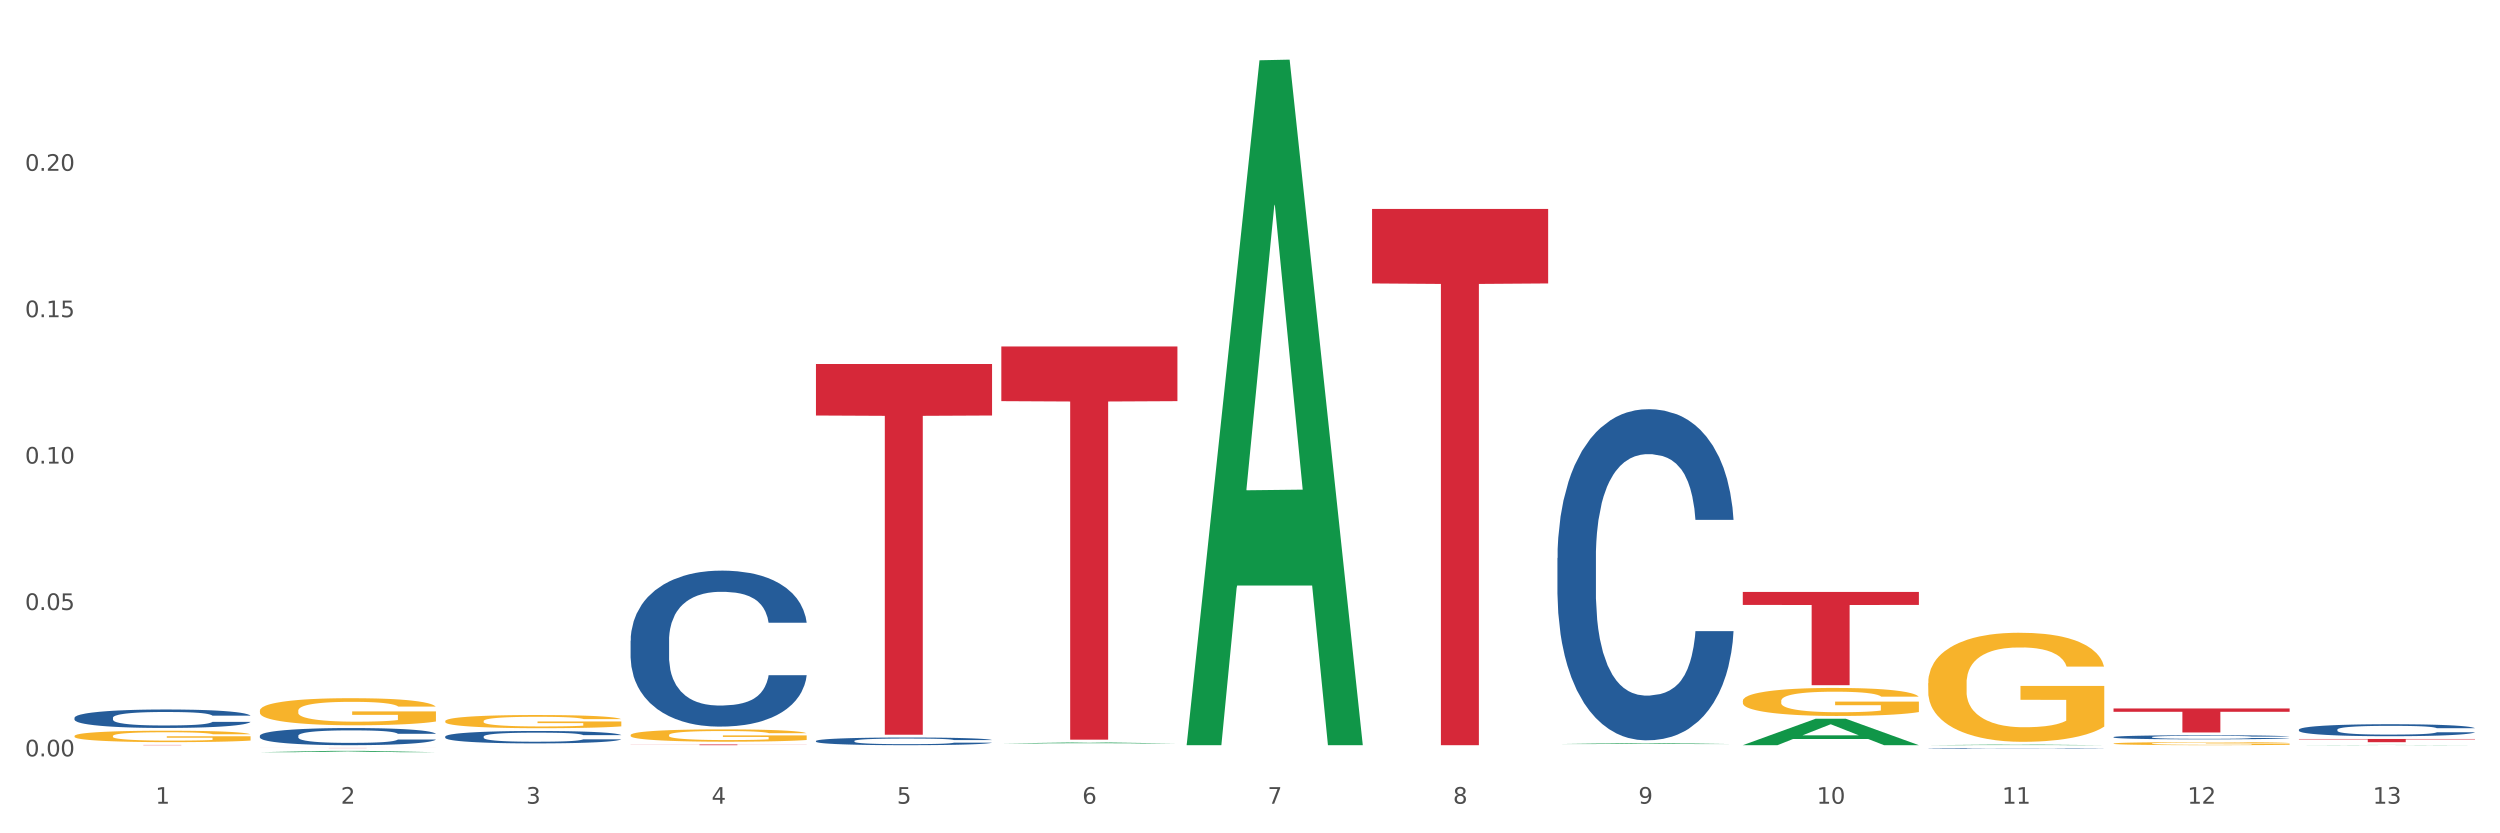 <?xml version="1.0" encoding="utf-8" standalone="no"?>
<!DOCTYPE svg PUBLIC "-//W3C//DTD SVG 1.1//EN"
  "http://www.w3.org/Graphics/SVG/1.1/DTD/svg11.dtd">
<svg xmlns:xlink="http://www.w3.org/1999/xlink" width="1080pt" height="360pt" viewBox="0 0 1080 360" xmlns="http://www.w3.org/2000/svg" version="1.1">
 <rect x="0" y="0" width="1080" height="360" fill="#333333" stroke="none"/>
 <defs>
  <style type="text/css">*{stroke-linejoin: round; stroke-linecap: butt}</style>
 </defs>
 <g id="figure_1">
  <g id="patch_1">
   <path d="M 0 360 
L 1080 360 
L 1080 0 
L 0 0 
z
" style="fill: #ffffff; stroke: #ffffff; stroke-linejoin: miter"/>
  </g>
  <g id="axes_1">
   <g id="matplotlib.axis_1">
    <g id="xtick_1">
     <g id="text_1">
      <!-- 1 -->
      <g style="fill: #4d4d4d" transform="translate(67.159 347.204) scale(0.096 -0.096)">
       <defs>
        <path id="DejaVuSans-31" d="M 794 531 
L 1825 531 
L 1825 4091 
L 703 3866 
L 703 4441 
L 1819 4666 
L 2450 4666 
L 2450 531 
L 3481 531 
L 3481 0 
L 794 0 
L 794 531 
z
" transform="scale(0.016)"/>
       </defs>
       <use xlink:href="#DejaVuSans-31"/>
      </g>
     </g>
    </g>
    <g id="xtick_2">
     <g id="text_2">
      <!-- 2 -->
      <g style="fill: #4d4d4d" transform="translate(147.238 347.204) scale(0.096 -0.096)">
       <defs>
        <path id="DejaVuSans-32" d="M 1228 531 
L 3431 531 
L 3431 0 
L 469 0 
L 469 531 
Q 828 903 1448 1529 
Q 2069 2156 2228 2338 
Q 2531 2678 2651 2914 
Q 2772 3150 2772 3378 
Q 2772 3750 2511 3984 
Q 2250 4219 1831 4219 
Q 1534 4219 1204 4116 
Q 875 4013 500 3803 
L 500 4441 
Q 881 4594 1212 4672 
Q 1544 4750 1819 4750 
Q 2544 4750 2975 4387 
Q 3406 4025 3406 3419 
Q 3406 3131 3298 2873 
Q 3191 2616 2906 2266 
Q 2828 2175 2409 1742 
Q 1991 1309 1228 531 
z
" transform="scale(0.016)"/>
       </defs>
       <use xlink:href="#DejaVuSans-32"/>
      </g>
     </g>
    </g>
    <g id="xtick_3">
     <g id="text_3">
      <!-- 3 -->
      <g style="fill: #4d4d4d" transform="translate(227.317 347.204) scale(0.096 -0.096)">
       <defs>
        <path id="DejaVuSans-33" d="M 2597 2516 
Q 3050 2419 3304 2112 
Q 3559 1806 3559 1356 
Q 3559 666 3084 287 
Q 2609 -91 1734 -91 
Q 1441 -91 1130 -33 
Q 819 25 488 141 
L 488 750 
Q 750 597 1062 519 
Q 1375 441 1716 441 
Q 2309 441 2620 675 
Q 2931 909 2931 1356 
Q 2931 1769 2642 2001 
Q 2353 2234 1838 2234 
L 1294 2234 
L 1294 2753 
L 1863 2753 
Q 2328 2753 2575 2939 
Q 2822 3125 2822 3475 
Q 2822 3834 2567 4026 
Q 2313 4219 1838 4219 
Q 1578 4219 1281 4162 
Q 984 4106 628 3988 
L 628 4550 
Q 988 4650 1302 4700 
Q 1616 4750 1894 4750 
Q 2613 4750 3031 4423 
Q 3450 4097 3450 3541 
Q 3450 3153 3228 2886 
Q 3006 2619 2597 2516 
z
" transform="scale(0.016)"/>
       </defs>
       <use xlink:href="#DejaVuSans-33"/>
      </g>
     </g>
    </g>
    <g id="xtick_4">
     <g id="text_4">
      <!-- 4 -->
      <g style="fill: #4d4d4d" transform="translate(307.396 347.204) scale(0.096 -0.096)">
       <defs>
        <path id="DejaVuSans-34" d="M 2419 4116 
L 825 1625 
L 2419 1625 
L 2419 4116 
z
M 2253 4666 
L 3047 4666 
L 3047 1625 
L 3713 1625 
L 3713 1100 
L 3047 1100 
L 3047 0 
L 2419 0 
L 2419 1100 
L 313 1100 
L 313 1709 
L 2253 4666 
z
" transform="scale(0.016)"/>
       </defs>
       <use xlink:href="#DejaVuSans-34"/>
      </g>
     </g>
    </g>
    <g id="xtick_5">
     <g id="text_5">
      <!-- 5 -->
      <g style="fill: #4d4d4d" transform="translate(387.475 347.204) scale(0.096 -0.096)">
       <defs>
        <path id="DejaVuSans-35" d="M 691 4666 
L 3169 4666 
L 3169 4134 
L 1269 4134 
L 1269 2991 
Q 1406 3038 1543 3061 
Q 1681 3084 1819 3084 
Q 2600 3084 3056 2656 
Q 3513 2228 3513 1497 
Q 3513 744 3044 326 
Q 2575 -91 1722 -91 
Q 1428 -91 1123 -41 
Q 819 9 494 109 
L 494 744 
Q 775 591 1075 516 
Q 1375 441 1709 441 
Q 2250 441 2565 725 
Q 2881 1009 2881 1497 
Q 2881 1984 2565 2268 
Q 2250 2553 1709 2553 
Q 1456 2553 1204 2497 
Q 953 2441 691 2322 
L 691 4666 
z
" transform="scale(0.016)"/>
       </defs>
       <use xlink:href="#DejaVuSans-35"/>
      </g>
     </g>
    </g>
    <g id="xtick_6">
     <g id="text_6">
      <!-- 6 -->
      <g style="fill: #4d4d4d" transform="translate(467.554 347.204) scale(0.096 -0.096)">
       <defs>
        <path id="DejaVuSans-36" d="M 2113 2584 
Q 1688 2584 1439 2293 
Q 1191 2003 1191 1497 
Q 1191 994 1439 701 
Q 1688 409 2113 409 
Q 2538 409 2786 701 
Q 3034 994 3034 1497 
Q 3034 2003 2786 2293 
Q 2538 2584 2113 2584 
z
M 3366 4563 
L 3366 3988 
Q 3128 4100 2886 4159 
Q 2644 4219 2406 4219 
Q 1781 4219 1451 3797 
Q 1122 3375 1075 2522 
Q 1259 2794 1537 2939 
Q 1816 3084 2150 3084 
Q 2853 3084 3261 2657 
Q 3669 2231 3669 1497 
Q 3669 778 3244 343 
Q 2819 -91 2113 -91 
Q 1303 -91 875 529 
Q 447 1150 447 2328 
Q 447 3434 972 4092 
Q 1497 4750 2381 4750 
Q 2619 4750 2861 4703 
Q 3103 4656 3366 4563 
z
" transform="scale(0.016)"/>
       </defs>
       <use xlink:href="#DejaVuSans-36"/>
      </g>
     </g>
    </g>
    <g id="xtick_7">
     <g id="text_7">
      <!-- 7 -->
      <g style="fill: #4d4d4d" transform="translate(547.634 347.204) scale(0.096 -0.096)">
       <defs>
        <path id="DejaVuSans-37" d="M 525 4666 
L 3525 4666 
L 3525 4397 
L 1831 0 
L 1172 0 
L 2766 4134 
L 525 4134 
L 525 4666 
z
" transform="scale(0.016)"/>
       </defs>
       <use xlink:href="#DejaVuSans-37"/>
      </g>
     </g>
    </g>
    <g id="xtick_8">
     <g id="text_8">
      <!-- 8 -->
      <g style="fill: #4d4d4d" transform="translate(627.713 347.204) scale(0.096 -0.096)">
       <defs>
        <path id="DejaVuSans-38" d="M 2034 2216 
Q 1584 2216 1326 1975 
Q 1069 1734 1069 1313 
Q 1069 891 1326 650 
Q 1584 409 2034 409 
Q 2484 409 2743 651 
Q 3003 894 3003 1313 
Q 3003 1734 2745 1975 
Q 2488 2216 2034 2216 
z
M 1403 2484 
Q 997 2584 770 2862 
Q 544 3141 544 3541 
Q 544 4100 942 4425 
Q 1341 4750 2034 4750 
Q 2731 4750 3128 4425 
Q 3525 4100 3525 3541 
Q 3525 3141 3298 2862 
Q 3072 2584 2669 2484 
Q 3125 2378 3379 2068 
Q 3634 1759 3634 1313 
Q 3634 634 3220 271 
Q 2806 -91 2034 -91 
Q 1263 -91 848 271 
Q 434 634 434 1313 
Q 434 1759 690 2068 
Q 947 2378 1403 2484 
z
M 1172 3481 
Q 1172 3119 1398 2916 
Q 1625 2713 2034 2713 
Q 2441 2713 2670 2916 
Q 2900 3119 2900 3481 
Q 2900 3844 2670 4047 
Q 2441 4250 2034 4250 
Q 1625 4250 1398 4047 
Q 1172 3844 1172 3481 
z
" transform="scale(0.016)"/>
       </defs>
       <use xlink:href="#DejaVuSans-38"/>
      </g>
     </g>
    </g>
    <g id="xtick_9">
     <g id="text_9">
      <!-- 9 -->
      <g style="fill: #4d4d4d" transform="translate(707.792 347.204) scale(0.096 -0.096)">
       <defs>
        <path id="DejaVuSans-39" d="M 703 97 
L 703 672 
Q 941 559 1184 500 
Q 1428 441 1663 441 
Q 2288 441 2617 861 
Q 2947 1281 2994 2138 
Q 2813 1869 2534 1725 
Q 2256 1581 1919 1581 
Q 1219 1581 811 2004 
Q 403 2428 403 3163 
Q 403 3881 828 4315 
Q 1253 4750 1959 4750 
Q 2769 4750 3195 4129 
Q 3622 3509 3622 2328 
Q 3622 1225 3098 567 
Q 2575 -91 1691 -91 
Q 1453 -91 1209 -44 
Q 966 3 703 97 
z
M 1959 2075 
Q 2384 2075 2632 2365 
Q 2881 2656 2881 3163 
Q 2881 3666 2632 3958 
Q 2384 4250 1959 4250 
Q 1534 4250 1286 3958 
Q 1038 3666 1038 3163 
Q 1038 2656 1286 2365 
Q 1534 2075 1959 2075 
z
" transform="scale(0.016)"/>
       </defs>
       <use xlink:href="#DejaVuSans-39"/>
      </g>
     </g>
    </g>
    <g id="xtick_10">
     <g id="text_10">
      <!-- 10 -->
      <g style="fill: #4d4d4d" transform="translate(784.817 347.204) scale(0.096 -0.096)">
       <defs>
        <path id="DejaVuSans-30" d="M 2034 4250 
Q 1547 4250 1301 3770 
Q 1056 3291 1056 2328 
Q 1056 1369 1301 889 
Q 1547 409 2034 409 
Q 2525 409 2770 889 
Q 3016 1369 3016 2328 
Q 3016 3291 2770 3770 
Q 2525 4250 2034 4250 
z
M 2034 4750 
Q 2819 4750 3233 4129 
Q 3647 3509 3647 2328 
Q 3647 1150 3233 529 
Q 2819 -91 2034 -91 
Q 1250 -91 836 529 
Q 422 1150 422 2328 
Q 422 3509 836 4129 
Q 1250 4750 2034 4750 
z
" transform="scale(0.016)"/>
       </defs>
       <use xlink:href="#DejaVuSans-31"/>
       <use xlink:href="#DejaVuSans-30" transform="translate(63.623 0)"/>
      </g>
     </g>
    </g>
    <g id="xtick_11">
     <g id="text_11">
      <!-- 11 -->
      <g style="fill: #4d4d4d" transform="translate(864.896 347.204) scale(0.096 -0.096)">
       <use xlink:href="#DejaVuSans-31"/>
       <use xlink:href="#DejaVuSans-31" transform="translate(63.623 0)"/>
      </g>
     </g>
    </g>
    <g id="xtick_12">
     <g id="text_12">
      <!-- 12 -->
      <g style="fill: #4d4d4d" transform="translate(944.975 347.204) scale(0.096 -0.096)">
       <use xlink:href="#DejaVuSans-31"/>
       <use xlink:href="#DejaVuSans-32" transform="translate(63.623 0)"/>
      </g>
     </g>
    </g>
    <g id="xtick_13">
     <g id="text_13">
      <!-- 13 -->
      <g style="fill: #4d4d4d" transform="translate(1025.054 347.204) scale(0.096 -0.096)">
       <use xlink:href="#DejaVuSans-31"/>
       <use xlink:href="#DejaVuSans-33" transform="translate(63.623 0)"/>
      </g>
     </g>
    </g>
    <g id="xtick_14"/>
    <g id="xtick_15"/>
    <g id="xtick_16"/>
    <g id="xtick_17"/>
    <g id="xtick_18"/>
    <g id="xtick_19"/>
    <g id="xtick_20"/>
    <g id="xtick_21"/>
    <g id="xtick_22"/>
    <g id="xtick_23"/>
    <g id="xtick_24"/>
    <g id="xtick_25"/>
   </g>
   <g id="matplotlib.axis_2">
    <g id="ytick_1">
     <g id="text_14">
      <!-- 0.00 -->
      <g style="fill: #4d4d4d" transform="translate(10.8 326.759) scale(0.096 -0.096)">
       <defs>
        <path id="DejaVuSans-2e" d="M 684 794 
L 1344 794 
L 1344 0 
L 684 0 
L 684 794 
z
" transform="scale(0.016)"/>
       </defs>
       <use xlink:href="#DejaVuSans-30"/>
       <use xlink:href="#DejaVuSans-2e" transform="translate(63.623 0)"/>
       <use xlink:href="#DejaVuSans-30" transform="translate(95.41 0)"/>
       <use xlink:href="#DejaVuSans-30" transform="translate(159.033 0)"/>
      </g>
     </g>
    </g>
    <g id="ytick_2">
     <g id="text_15">
      <!-- 0.05 -->
      <g style="fill: #4d4d4d" transform="translate(10.8 263.516) scale(0.096 -0.096)">
       <use xlink:href="#DejaVuSans-30"/>
       <use xlink:href="#DejaVuSans-2e" transform="translate(63.623 0)"/>
       <use xlink:href="#DejaVuSans-30" transform="translate(95.41 0)"/>
       <use xlink:href="#DejaVuSans-35" transform="translate(159.033 0)"/>
      </g>
     </g>
    </g>
    <g id="ytick_3">
     <g id="text_16">
      <!-- 0.10 -->
      <g style="fill: #4d4d4d" transform="translate(10.8 200.273) scale(0.096 -0.096)">
       <use xlink:href="#DejaVuSans-30"/>
       <use xlink:href="#DejaVuSans-2e" transform="translate(63.623 0)"/>
       <use xlink:href="#DejaVuSans-31" transform="translate(95.41 0)"/>
       <use xlink:href="#DejaVuSans-30" transform="translate(159.033 0)"/>
      </g>
     </g>
    </g>
    <g id="ytick_4">
     <g id="text_17">
      <!-- 0.15 -->
      <g style="fill: #4d4d4d" transform="translate(10.8 137.029) scale(0.096 -0.096)">
       <use xlink:href="#DejaVuSans-30"/>
       <use xlink:href="#DejaVuSans-2e" transform="translate(63.623 0)"/>
       <use xlink:href="#DejaVuSans-31" transform="translate(95.41 0)"/>
       <use xlink:href="#DejaVuSans-35" transform="translate(159.033 0)"/>
      </g>
     </g>
    </g>
    <g id="ytick_5">
     <g id="text_18">
      <!-- 0.20 -->
      <g style="fill: #4d4d4d" transform="translate(10.8 73.786) scale(0.096 -0.096)">
       <use xlink:href="#DejaVuSans-30"/>
       <use xlink:href="#DejaVuSans-2e" transform="translate(63.623 0)"/>
       <use xlink:href="#DejaVuSans-32" transform="translate(95.41 0)"/>
       <use xlink:href="#DejaVuSans-30" transform="translate(159.033 0)"/>
      </g>
     </g>
    </g>
    <g id="ytick_6"/>
    <g id="ytick_7"/>
    <g id="ytick_8"/>
    <g id="ytick_9"/>
    <g id="ytick_10"/>
   </g>
   <g id="PolyCollection_1">
    <path d="M 112.254 324.948 
L 112.333 324.948 
L 143.704 324.368 
L 156.723 324.368 
L 188.329 324.95 
L 173.271 324.95 
L 166.448 324.814 
L 134.057 324.814 
L 133.822 324.816 
L 127.234 324.95 
L 112.254 324.95 
L 112.254 324.948 
L 138.135 324.733 
L 162.37 324.733 
L 150.37 324.492 
L 150.213 324.491 
L 150.056 324.492 
L 138.057 324.733 
L 138.135 324.733 
L 112.254 324.948 
z
" clip-path="url(#pfae5a14fb4)" style="fill: #109648"/>
    <path d="M 432.571 321.179 
L 432.649 321.179 
L 464.02 320.74 
L 477.039 320.74 
L 508.646 321.18 
L 493.588 321.18 
L 486.765 321.078 
L 454.374 321.078 
L 454.138 321.079 
L 447.551 321.18 
L 432.571 321.18 
L 432.571 321.179 
L 458.452 321.016 
L 482.686 321.016 
L 470.687 320.833 
L 470.53 320.833 
L 470.373 320.834 
L 458.374 321.016 
L 458.452 321.016 
L 432.571 321.179 
z
" clip-path="url(#pfae5a14fb4)" style="fill: #109648"/>
    <path d="M 512.65 321.366 
L 512.728 321.088 
L 544.1 26.038 
L 557.119 25.759 
L 588.725 321.923 
L 573.667 321.923 
L 566.844 252.957 
L 534.453 252.957 
L 534.218 254.069 
L 527.63 321.923 
L 512.65 321.923 
L 512.65 321.366 
L 538.531 211.8 
L 562.765 211.522 
L 550.766 88.885 
L 550.609 88.329 
L 550.452 89.163 
L 538.453 211.522 
L 538.531 211.8 
L 512.65 321.366 
z
" clip-path="url(#pfae5a14fb4)" style="fill: #109648"/>
    <path d="M 32.175 317.951 
L 32.265 317.946 
L 32.265 317.784 
L 32.444 317.644 
L 33.343 317.305 
L 34.69 317.025 
L 35.678 316.876 
L 36.666 316.755 
L 37.833 316.633 
L 39.271 316.506 
L 41.875 316.321 
L 43.492 316.227 
L 45.468 316.127 
L 49.061 315.983 
L 51.665 315.902 
L 54.36 315.834 
L 58.761 315.753 
L 61.635 315.717 
L 64.689 315.689 
L 68.371 315.671 
L 71.156 315.667 
L 77.263 315.68 
L 82.473 315.721 
L 84.988 315.753 
L 88.221 315.807 
L 89.927 315.843 
L 92.712 315.915 
L 95.586 316.01 
L 97.562 316.091 
L 100.526 316.245 
L 102.771 316.398 
L 104.837 316.588 
L 105.915 316.718 
L 106.723 316.84 
L 107.442 316.98 
L 108.16 317.201 
L 91.993 317.201 
L 91.365 317.043 
L 90.377 316.894 
L 88.939 316.75 
L 87.682 316.66 
L 85.526 316.547 
L 83.55 316.475 
L 81.485 316.421 
L 78.97 316.375 
L 76.994 316.353 
L 74.209 316.335 
L 68.731 316.339 
L 65.048 316.375 
L 62.533 316.421 
L 60.917 316.461 
L 59.479 316.506 
L 57.863 316.57 
L 55.977 316.664 
L 54.629 316.75 
L 53.282 316.858 
L 52.204 316.967 
L 51.216 317.093 
L 50.408 317.228 
L 49.779 317.368 
L 49.24 317.54 
L 48.791 317.824 
L 48.791 318.443 
L 48.971 318.582 
L 49.42 318.767 
L 49.959 318.907 
L 50.857 319.074 
L 51.665 319.187 
L 53.192 319.35 
L 54.899 319.485 
L 56.246 319.571 
L 57.593 319.643 
L 59.929 319.742 
L 62.533 319.824 
L 64.779 319.873 
L 67.832 319.918 
L 69.898 319.936 
L 71.695 319.945 
L 76.096 319.945 
L 79.239 319.932 
L 82.742 319.9 
L 85.437 319.86 
L 87.682 319.81 
L 90.197 319.729 
L 91.814 319.652 
L 91.814 318.709 
L 72.054 318.704 
L 72.054 318.077 
L 108.25 318.077 
L 108.25 319.918 
L 106.723 320.013 
L 105.017 320.099 
L 103.22 320.176 
L 100.526 320.27 
L 97.292 320.361 
L 94.418 320.424 
L 91.365 320.478 
L 87.772 320.528 
L 83.101 320.573 
L 80.227 320.591 
L 76.635 320.604 
L 72.413 320.609 
L 68.731 320.6 
L 65.138 320.577 
L 61.366 320.537 
L 57.683 320.478 
L 54.899 320.419 
L 52.114 320.347 
L 49.15 320.252 
L 46.815 320.162 
L 45.019 320.081 
L 43.043 319.977 
L 40.887 319.842 
L 39.271 319.72 
L 37.833 319.593 
L 36.307 319.431 
L 35.229 319.291 
L 34.151 319.115 
L 33.522 318.984 
L 32.804 318.781 
L 32.265 318.497 
L 32.175 317.951 
z
" clip-path="url(#pfae5a14fb4)" style="fill: #f7b32b"/>
    <path d="M 752.887 302.785 
L 752.977 302.774 
L 752.977 302.376 
L 753.157 302.033 
L 754.055 301.203 
L 755.402 300.518 
L 756.39 300.153 
L 757.378 299.854 
L 758.546 299.555 
L 759.983 299.246 
L 762.588 298.792 
L 764.204 298.56 
L 766.18 298.316 
L 769.773 297.963 
L 772.378 297.763 
L 775.072 297.598 
L 779.473 297.398 
L 782.347 297.31 
L 785.401 297.244 
L 789.084 297.199 
L 791.868 297.188 
L 797.976 297.221 
L 803.185 297.321 
L 805.7 297.398 
L 808.933 297.531 
L 810.64 297.62 
L 813.424 297.797 
L 816.298 298.029 
L 818.274 298.228 
L 821.238 298.604 
L 823.484 298.98 
L 825.549 299.445 
L 826.627 299.765 
L 827.436 300.064 
L 828.154 300.407 
L 828.873 300.949 
L 812.706 300.949 
L 812.077 300.562 
L 811.089 300.197 
L 809.652 299.843 
L 808.394 299.622 
L 806.239 299.345 
L 804.263 299.168 
L 802.197 299.035 
L 799.682 298.925 
L 797.706 298.87 
L 794.922 298.825 
L 789.443 298.836 
L 785.76 298.925 
L 783.246 299.035 
L 781.629 299.135 
L 780.192 299.246 
L 778.575 299.4 
L 776.689 299.633 
L 775.342 299.843 
L 773.994 300.108 
L 772.917 300.374 
L 771.929 300.684 
L 771.12 301.015 
L 770.492 301.358 
L 769.953 301.779 
L 769.504 302.475 
L 769.504 303.991 
L 769.683 304.334 
L 770.132 304.787 
L 770.671 305.13 
L 771.569 305.539 
L 772.378 305.816 
L 773.905 306.214 
L 775.611 306.546 
L 776.958 306.756 
L 778.306 306.933 
L 780.641 307.176 
L 783.246 307.375 
L 785.491 307.497 
L 788.545 307.608 
L 790.611 307.652 
L 792.407 307.674 
L 796.808 307.674 
L 799.952 307.641 
L 803.454 307.563 
L 806.149 307.464 
L 808.394 307.342 
L 810.909 307.143 
L 812.526 306.955 
L 812.526 304.643 
L 792.766 304.632 
L 792.766 303.095 
L 828.963 303.095 
L 828.963 307.608 
L 827.436 307.84 
L 825.729 308.05 
L 823.933 308.238 
L 821.238 308.47 
L 818.005 308.692 
L 815.131 308.846 
L 812.077 308.979 
L 808.484 309.101 
L 803.814 309.211 
L 800.94 309.256 
L 797.347 309.289 
L 793.125 309.3 
L 789.443 309.278 
L 785.85 309.222 
L 782.078 309.123 
L 778.395 308.979 
L 775.611 308.835 
L 772.827 308.658 
L 769.863 308.426 
L 767.528 308.205 
L 765.731 308.006 
L 763.755 307.751 
L 761.6 307.42 
L 759.983 307.121 
L 758.546 306.811 
L 757.019 306.413 
L 755.941 306.07 
L 754.863 305.639 
L 754.235 305.318 
L 753.516 304.82 
L 752.977 304.123 
L 752.887 302.785 
z
" clip-path="url(#pfae5a14fb4)" style="fill: #f7b32b"/>
    <path d="M 272.412 317.553 
L 272.502 317.548 
L 272.502 317.373 
L 272.682 317.222 
L 273.58 316.857 
L 274.927 316.555 
L 275.915 316.395 
L 276.903 316.263 
L 278.071 316.132 
L 279.508 315.995 
L 282.113 315.796 
L 283.729 315.693 
L 285.705 315.586 
L 289.298 315.431 
L 291.903 315.343 
L 294.597 315.27 
L 298.998 315.182 
L 301.873 315.143 
L 304.926 315.114 
L 308.609 315.095 
L 311.393 315.09 
L 317.501 315.104 
L 322.71 315.148 
L 325.225 315.182 
L 328.458 315.241 
L 330.165 315.28 
L 332.949 315.358 
L 335.823 315.46 
L 337.799 315.547 
L 340.763 315.713 
L 343.009 315.879 
L 345.075 316.083 
L 346.152 316.224 
L 346.961 316.356 
L 347.679 316.507 
L 348.398 316.745 
L 332.231 316.745 
L 331.602 316.575 
L 330.614 316.414 
L 329.177 316.258 
L 327.919 316.161 
L 325.764 316.039 
L 323.788 315.961 
L 321.722 315.903 
L 319.207 315.854 
L 317.231 315.83 
L 314.447 315.81 
L 308.968 315.815 
L 305.286 315.854 
L 302.771 315.903 
L 301.154 315.947 
L 299.717 315.995 
L 298.1 316.064 
L 296.214 316.166 
L 294.867 316.258 
L 293.52 316.375 
L 292.442 316.492 
L 291.454 316.628 
L 290.645 316.774 
L 290.017 316.925 
L 289.478 317.11 
L 289.029 317.417 
L 289.029 318.084 
L 289.208 318.235 
L 289.657 318.435 
L 290.196 318.586 
L 291.094 318.766 
L 291.903 318.887 
L 293.43 319.063 
L 295.136 319.209 
L 296.483 319.301 
L 297.831 319.379 
L 300.166 319.486 
L 302.771 319.574 
L 305.016 319.627 
L 308.07 319.676 
L 310.136 319.696 
L 311.932 319.705 
L 316.333 319.705 
L 319.477 319.691 
L 322.98 319.657 
L 325.674 319.613 
L 327.919 319.559 
L 330.434 319.472 
L 332.051 319.389 
L 332.051 318.371 
L 312.291 318.366 
L 312.291 317.69 
L 348.488 317.69 
L 348.488 319.676 
L 346.961 319.778 
L 345.254 319.871 
L 343.458 319.954 
L 340.763 320.056 
L 337.53 320.153 
L 334.656 320.221 
L 331.602 320.28 
L 328.009 320.333 
L 323.339 320.382 
L 320.465 320.402 
L 316.872 320.416 
L 312.651 320.421 
L 308.968 320.411 
L 305.375 320.387 
L 301.603 320.343 
L 297.921 320.28 
L 295.136 320.217 
L 292.352 320.139 
L 289.388 320.036 
L 287.053 319.939 
L 285.256 319.851 
L 283.28 319.739 
L 281.125 319.593 
L 279.508 319.462 
L 278.071 319.326 
L 276.544 319.15 
L 275.466 318.999 
L 274.388 318.809 
L 273.76 318.668 
L 273.041 318.449 
L 272.502 318.142 
L 272.412 317.553 
z
" clip-path="url(#pfae5a14fb4)" style="fill: #f7b32b"/>
    <path d="M 192.333 311.522 
L 192.423 311.516 
L 192.423 311.329 
L 192.603 311.167 
L 193.501 310.777 
L 194.848 310.454 
L 195.836 310.282 
L 196.824 310.142 
L 197.992 310.001 
L 199.429 309.855 
L 202.034 309.642 
L 203.65 309.532 
L 205.626 309.418 
L 209.219 309.251 
L 211.824 309.157 
L 214.518 309.079 
L 218.919 308.986 
L 221.793 308.944 
L 224.847 308.913 
L 228.53 308.892 
L 231.314 308.887 
L 237.422 308.902 
L 242.631 308.949 
L 245.146 308.986 
L 248.379 309.048 
L 250.086 309.09 
L 252.87 309.173 
L 255.744 309.282 
L 257.72 309.376 
L 260.684 309.553 
L 262.93 309.73 
L 264.995 309.949 
L 266.073 310.1 
L 266.882 310.241 
L 267.6 310.402 
L 268.319 310.657 
L 252.152 310.657 
L 251.523 310.475 
L 250.535 310.303 
L 249.098 310.136 
L 247.84 310.032 
L 245.685 309.902 
L 243.709 309.819 
L 241.643 309.756 
L 239.128 309.704 
L 237.152 309.678 
L 234.368 309.657 
L 228.889 309.663 
L 225.206 309.704 
L 222.692 309.756 
L 221.075 309.803 
L 219.638 309.855 
L 218.021 309.928 
L 216.135 310.037 
L 214.788 310.136 
L 213.44 310.261 
L 212.363 310.386 
L 211.375 310.532 
L 210.566 310.688 
L 209.937 310.85 
L 209.399 311.048 
L 208.949 311.376 
L 208.949 312.089 
L 209.129 312.251 
L 209.578 312.464 
L 210.117 312.626 
L 211.015 312.818 
L 211.824 312.948 
L 213.351 313.136 
L 215.057 313.292 
L 216.404 313.391 
L 217.752 313.474 
L 220.087 313.589 
L 222.692 313.683 
L 224.937 313.74 
L 227.991 313.792 
L 230.057 313.813 
L 231.853 313.823 
L 236.254 313.823 
L 239.398 313.808 
L 242.9 313.771 
L 245.595 313.724 
L 247.84 313.667 
L 250.355 313.573 
L 251.972 313.485 
L 251.972 312.396 
L 232.212 312.391 
L 232.212 311.667 
L 268.408 311.667 
L 268.408 313.792 
L 266.882 313.901 
L 265.175 314 
L 263.379 314.089 
L 260.684 314.198 
L 257.451 314.302 
L 254.577 314.375 
L 251.523 314.438 
L 247.93 314.495 
L 243.26 314.547 
L 240.386 314.568 
L 236.793 314.584 
L 232.571 314.589 
L 228.889 314.578 
L 225.296 314.552 
L 221.524 314.505 
L 217.841 314.438 
L 215.057 314.37 
L 212.273 314.287 
L 209.309 314.177 
L 206.974 314.073 
L 205.177 313.979 
L 203.201 313.86 
L 201.046 313.703 
L 199.429 313.563 
L 197.992 313.417 
L 196.465 313.23 
L 195.387 313.068 
L 194.309 312.865 
L 193.681 312.714 
L 192.962 312.48 
L 192.423 312.152 
L 192.333 311.522 
z
" clip-path="url(#pfae5a14fb4)" style="fill: #f7b32b"/>
    <path d="M 112.254 307.026 
L 112.344 307.015 
L 112.344 306.63 
L 112.524 306.299 
L 113.422 305.497 
L 114.769 304.835 
L 115.757 304.482 
L 116.745 304.193 
L 117.913 303.905 
L 119.35 303.605 
L 121.954 303.167 
L 123.571 302.943 
L 125.547 302.707 
L 129.14 302.365 
L 131.744 302.173 
L 134.439 302.013 
L 138.84 301.82 
L 141.714 301.735 
L 144.768 301.671 
L 148.45 301.628 
L 151.235 301.617 
L 157.342 301.649 
L 162.552 301.745 
L 165.067 301.82 
L 168.3 301.949 
L 170.007 302.034 
L 172.791 302.205 
L 175.665 302.43 
L 177.641 302.622 
L 180.605 302.985 
L 182.85 303.349 
L 184.916 303.798 
L 185.994 304.108 
L 186.802 304.396 
L 187.521 304.728 
L 188.24 305.252 
L 172.072 305.252 
L 171.444 304.877 
L 170.456 304.525 
L 169.019 304.183 
L 167.761 303.969 
L 165.606 303.702 
L 163.63 303.531 
L 161.564 303.402 
L 159.049 303.295 
L 157.073 303.242 
L 154.289 303.199 
L 148.81 303.21 
L 145.127 303.295 
L 142.612 303.402 
L 140.996 303.499 
L 139.559 303.605 
L 137.942 303.755 
L 136.056 303.98 
L 134.708 304.183 
L 133.361 304.439 
L 132.283 304.696 
L 131.295 304.995 
L 130.487 305.316 
L 129.858 305.647 
L 129.319 306.053 
L 128.87 306.727 
L 128.87 308.191 
L 129.05 308.522 
L 129.499 308.961 
L 130.038 309.292 
L 130.936 309.688 
L 131.744 309.955 
L 133.271 310.34 
L 134.978 310.66 
L 136.325 310.863 
L 137.672 311.034 
L 140.008 311.27 
L 142.612 311.462 
L 144.858 311.58 
L 147.912 311.687 
L 149.977 311.729 
L 151.774 311.751 
L 156.175 311.751 
L 159.318 311.719 
L 162.821 311.644 
L 165.516 311.548 
L 167.761 311.43 
L 170.276 311.238 
L 171.893 311.056 
L 171.893 308.822 
L 152.133 308.811 
L 152.133 307.325 
L 188.329 307.325 
L 188.329 311.687 
L 186.802 311.911 
L 185.096 312.114 
L 183.3 312.296 
L 180.605 312.52 
L 177.372 312.734 
L 174.497 312.884 
L 171.444 313.012 
L 167.851 313.13 
L 163.181 313.236 
L 160.306 313.279 
L 156.714 313.311 
L 152.492 313.322 
L 148.81 313.301 
L 145.217 313.247 
L 141.445 313.151 
L 137.762 313.012 
L 134.978 312.873 
L 132.194 312.702 
L 129.23 312.478 
L 126.894 312.264 
L 125.098 312.071 
L 123.122 311.826 
L 120.966 311.505 
L 119.35 311.216 
L 117.913 310.917 
L 116.386 310.532 
L 115.308 310.201 
L 114.23 309.784 
L 113.601 309.474 
L 112.883 308.993 
L 112.344 308.319 
L 112.254 307.026 
z
" clip-path="url(#pfae5a14fb4)" style="fill: #f7b32b"/>
    <path d="M 752.887 321.901 
L 752.966 321.89 
L 784.337 310.5 
L 797.356 310.489 
L 828.963 321.923 
L 813.904 321.923 
L 807.081 319.26 
L 774.69 319.26 
L 774.455 319.303 
L 767.867 321.923 
L 752.887 321.923 
L 752.887 321.901 
L 778.769 317.671 
L 803.003 317.661 
L 791.003 312.926 
L 790.847 312.905 
L 790.69 312.937 
L 778.69 317.661 
L 778.769 317.671 
L 752.887 321.901 
z
" clip-path="url(#pfae5a14fb4)" style="fill: #109648"/>
    <path d="M 672.808 321.45 
L 672.887 321.45 
L 704.258 321.019 
L 717.277 321.019 
L 748.883 321.451 
L 733.825 321.451 
L 727.002 321.35 
L 694.611 321.35 
L 694.376 321.352 
L 687.788 321.451 
L 672.808 321.451 
L 672.808 321.45 
L 698.689 321.29 
L 722.924 321.29 
L 710.924 321.111 
L 710.767 321.11 
L 710.611 321.111 
L 698.611 321.29 
L 698.689 321.29 
L 672.808 321.45 
z
" clip-path="url(#pfae5a14fb4)" style="fill: #109648"/>
    <path d="M 993.125 321.922 
L 993.203 321.922 
L 1024.574 321.82 
L 1037.594 321.82 
L 1069.2 321.923 
L 1054.142 321.923 
L 1047.319 321.899 
L 1014.928 321.899 
L 1014.693 321.899 
L 1008.105 321.923 
L 993.125 321.923 
L 993.125 321.922 
L 1019.006 321.884 
L 1043.24 321.884 
L 1031.241 321.842 
L 1031.084 321.841 
L 1030.927 321.842 
L 1018.928 321.884 
L 1019.006 321.884 
L 993.125 321.922 
z
" clip-path="url(#pfae5a14fb4)" style="fill: #109648"/>
    <path d="M 832.967 321.922 
L 833.045 321.922 
L 864.416 321.66 
L 877.435 321.66 
L 909.042 321.923 
L 893.984 321.923 
L 887.16 321.861 
L 854.769 321.861 
L 854.534 321.862 
L 847.946 321.923 
L 832.967 321.923 
L 832.967 321.922 
L 858.848 321.825 
L 883.082 321.825 
L 871.083 321.716 
L 870.926 321.715 
L 870.769 321.716 
L 858.769 321.825 
L 858.848 321.825 
L 832.967 321.922 
z
" clip-path="url(#pfae5a14fb4)" style="fill: #109648"/>
    <path d="M 913.046 321.207 
L 913.135 321.206 
L 913.135 321.162 
L 913.315 321.125 
L 914.213 321.034 
L 915.561 320.958 
L 916.549 320.918 
L 917.537 320.885 
L 918.704 320.853 
L 920.141 320.819 
L 922.746 320.769 
L 924.363 320.743 
L 926.339 320.716 
L 929.931 320.678 
L 932.536 320.656 
L 935.231 320.638 
L 939.632 320.616 
L 942.506 320.606 
L 945.559 320.599 
L 949.242 320.594 
L 952.026 320.593 
L 958.134 320.596 
L 963.343 320.607 
L 965.858 320.616 
L 969.092 320.63 
L 970.798 320.64 
L 973.582 320.659 
L 976.457 320.685 
L 978.433 320.707 
L 981.397 320.748 
L 983.642 320.789 
L 985.708 320.84 
L 986.786 320.876 
L 987.594 320.908 
L 988.312 320.946 
L 989.031 321.006 
L 972.864 321.006 
L 972.235 320.963 
L 971.247 320.923 
L 969.81 320.884 
L 968.553 320.86 
L 966.397 320.829 
L 964.421 320.81 
L 962.355 320.795 
L 959.84 320.783 
L 957.864 320.777 
L 955.08 320.772 
L 949.601 320.774 
L 945.919 320.783 
L 943.404 320.795 
L 941.787 320.806 
L 940.35 320.819 
L 938.733 320.836 
L 936.847 320.861 
L 935.5 320.884 
L 934.153 320.913 
L 933.075 320.942 
L 932.087 320.976 
L 931.279 321.013 
L 930.65 321.051 
L 930.111 321.097 
L 929.662 321.173 
L 929.662 321.34 
L 929.841 321.377 
L 930.291 321.427 
L 930.829 321.465 
L 931.728 321.51 
L 932.536 321.54 
L 934.063 321.584 
L 935.769 321.62 
L 937.117 321.643 
L 938.464 321.663 
L 940.799 321.689 
L 943.404 321.711 
L 945.649 321.725 
L 948.703 321.737 
L 950.769 321.742 
L 952.565 321.744 
L 956.966 321.744 
L 960.11 321.74 
L 963.613 321.732 
L 966.307 321.721 
L 968.553 321.708 
L 971.068 321.686 
L 972.684 321.665 
L 972.684 321.411 
L 952.925 321.41 
L 952.925 321.241 
L 989.121 321.241 
L 989.121 321.737 
L 987.594 321.762 
L 985.887 321.785 
L 984.091 321.806 
L 981.397 321.832 
L 978.163 321.856 
L 975.289 321.873 
L 972.235 321.887 
L 968.643 321.901 
L 963.972 321.913 
L 961.098 321.918 
L 957.505 321.921 
L 953.284 321.923 
L 949.601 321.92 
L 946.009 321.914 
L 942.236 321.903 
L 938.554 321.887 
L 935.769 321.872 
L 932.985 321.852 
L 930.021 321.827 
L 927.686 321.802 
L 925.89 321.781 
L 923.914 321.753 
L 921.758 321.716 
L 920.141 321.683 
L 918.704 321.649 
L 917.177 321.606 
L 916.099 321.568 
L 915.022 321.521 
L 914.393 321.485 
L 913.674 321.431 
L 913.135 321.354 
L 913.046 321.207 
z
" clip-path="url(#pfae5a14fb4)" style="fill: #f7b32b"/>
    <path d="M 832.967 295.122 
L 833.056 295.079 
L 833.056 293.53 
L 833.236 292.196 
L 834.134 288.968 
L 835.481 286.3 
L 836.469 284.88 
L 837.457 283.718 
L 838.625 282.556 
L 840.062 281.351 
L 842.667 279.586 
L 844.283 278.682 
L 846.259 277.736 
L 849.852 276.358 
L 852.457 275.584 
L 855.151 274.938 
L 859.552 274.164 
L 862.427 273.819 
L 865.48 273.561 
L 869.163 273.389 
L 871.947 273.346 
L 878.055 273.475 
L 883.264 273.862 
L 885.779 274.164 
L 889.012 274.68 
L 890.719 275.024 
L 893.503 275.713 
L 896.377 276.617 
L 898.353 277.391 
L 901.317 278.855 
L 903.563 280.318 
L 905.629 282.125 
L 906.706 283.373 
L 907.515 284.535 
L 908.233 285.869 
L 908.952 287.978 
L 892.785 287.978 
L 892.156 286.472 
L 891.168 285.052 
L 889.731 283.675 
L 888.474 282.814 
L 886.318 281.738 
L 884.342 281.049 
L 882.276 280.533 
L 879.761 280.103 
L 877.785 279.887 
L 875.001 279.715 
L 869.522 279.758 
L 865.84 280.103 
L 863.325 280.533 
L 861.708 280.92 
L 860.271 281.351 
L 858.654 281.953 
L 856.768 282.857 
L 855.421 283.675 
L 854.074 284.707 
L 852.996 285.74 
L 852.008 286.945 
L 851.199 288.236 
L 850.571 289.57 
L 850.032 291.206 
L 849.583 293.917 
L 849.583 299.813 
L 849.762 301.147 
L 850.211 302.912 
L 850.75 304.246 
L 851.648 305.838 
L 852.457 306.914 
L 853.984 308.463 
L 855.69 309.754 
L 857.038 310.572 
L 858.385 311.26 
L 860.72 312.207 
L 863.325 312.982 
L 865.57 313.455 
L 868.624 313.886 
L 870.69 314.058 
L 872.486 314.144 
L 876.887 314.144 
L 880.031 314.015 
L 883.534 313.713 
L 886.228 313.326 
L 888.474 312.853 
L 890.988 312.078 
L 892.605 311.347 
L 892.605 302.352 
L 872.845 302.309 
L 872.845 296.327 
L 909.042 296.327 
L 909.042 313.886 
L 907.515 314.789 
L 905.808 315.607 
L 904.012 316.339 
L 901.317 317.242 
L 898.084 318.103 
L 895.21 318.706 
L 892.156 319.222 
L 888.563 319.695 
L 883.893 320.126 
L 881.019 320.298 
L 877.426 320.427 
L 873.205 320.47 
L 869.522 320.384 
L 865.929 320.169 
L 862.157 319.782 
L 858.475 319.222 
L 855.69 318.663 
L 852.906 317.974 
L 849.942 317.07 
L 847.607 316.21 
L 845.81 315.435 
L 843.834 314.445 
L 841.679 313.154 
L 840.062 311.992 
L 838.625 310.787 
L 837.098 309.238 
L 836.02 307.904 
L 834.942 306.225 
L 834.314 304.977 
L 833.595 303.041 
L 833.056 300.329 
L 832.967 295.122 
z
" clip-path="url(#pfae5a14fb4)" style="fill: #f7b32b"/>
    <path d="M 272.412 276.786 
L 272.502 276.724 
L 272.502 275.001 
L 272.772 272.662 
L 273.761 268.353 
L 275.02 265.091 
L 277.178 261.275 
L 278.347 259.675 
L 279.876 257.89 
L 283.023 254.997 
L 286.62 252.535 
L 289.138 251.181 
L 291.027 250.319 
L 295.253 248.781 
L 297.681 248.103 
L 300.199 247.55 
L 302.357 247.18 
L 305.954 246.749 
L 308.831 246.565 
L 312.159 246.503 
L 314.946 246.565 
L 318.633 246.811 
L 324.028 247.55 
L 326.097 247.98 
L 328.884 248.719 
L 331.762 249.704 
L 334.1 250.689 
L 336.798 252.104 
L 339.585 253.951 
L 342.283 256.29 
L 344.171 258.444 
L 345.7 260.721 
L 347.049 263.491 
L 348.038 266.507 
L 348.488 269.03 
L 332.032 269.03 
L 331.582 266.753 
L 330.683 264.291 
L 329.784 262.629 
L 328.794 261.275 
L 327.266 259.736 
L 325.917 258.752 
L 323.669 257.582 
L 321.601 256.844 
L 319.892 256.413 
L 317.824 256.043 
L 313.418 255.674 
L 310.27 255.674 
L 308.292 255.797 
L 305.864 256.105 
L 303.796 256.536 
L 301.368 257.274 
L 299.479 258.075 
L 297.591 259.121 
L 296.512 259.86 
L 294.893 261.214 
L 293.814 262.322 
L 292.375 264.23 
L 291.566 265.584 
L 290.127 269.092 
L 289.498 271.677 
L 289.228 273.462 
L 289.048 275.432 
L 289.048 285.033 
L 289.588 289.342 
L 290.037 291.188 
L 290.757 293.281 
L 292.106 295.989 
L 294.084 298.636 
L 296.152 300.544 
L 297.861 301.713 
L 299.479 302.575 
L 301.098 303.252 
L 303.076 303.868 
L 304.695 304.237 
L 307.123 304.606 
L 310 304.791 
L 312.249 304.791 
L 316.835 304.483 
L 318.903 304.175 
L 320.881 303.745 
L 323.039 303.068 
L 324.748 302.329 
L 325.737 301.775 
L 327.356 300.606 
L 328.615 299.375 
L 329.694 297.959 
L 330.413 296.728 
L 331.222 294.881 
L 331.852 292.789 
L 332.032 291.681 
L 348.488 291.681 
L 348.128 293.897 
L 347.498 296.051 
L 346.24 298.944 
L 345.25 300.606 
L 343.722 302.637 
L 342.103 304.36 
L 339.855 306.268 
L 337.787 307.684 
L 335.629 308.915 
L 333.291 310.023 
L 329.064 311.561 
L 327.535 311.992 
L 324.298 312.731 
L 321.78 313.162 
L 318.094 313.593 
L 314.317 313.839 
L 310.36 313.9 
L 306.853 313.777 
L 302.986 313.408 
L 300.558 313.039 
L 297.861 312.485 
L 294.713 311.623 
L 291.746 310.577 
L 288.958 309.346 
L 286.351 307.93 
L 283.923 306.33 
L 280.775 303.683 
L 278.437 301.098 
L 276.729 298.698 
L 275.56 296.666 
L 274.391 294.081 
L 273.761 292.296 
L 272.772 287.988 
L 272.412 283.987 
L 272.412 276.786 
z
" clip-path="url(#pfae5a14fb4)" style="fill: #255c99"/>
    <path d="M 192.333 318.191 
L 192.423 318.186 
L 192.423 318.049 
L 192.693 317.862 
L 193.682 317.519 
L 194.941 317.259 
L 197.099 316.955 
L 198.268 316.828 
L 199.797 316.685 
L 202.944 316.455 
L 206.541 316.259 
L 209.059 316.151 
L 210.947 316.082 
L 215.174 315.96 
L 217.602 315.906 
L 220.12 315.862 
L 222.278 315.832 
L 225.875 315.798 
L 228.752 315.783 
L 232.079 315.778 
L 234.867 315.783 
L 238.554 315.803 
L 243.949 315.862 
L 246.018 315.896 
L 248.805 315.955 
L 251.683 316.033 
L 254.021 316.112 
L 256.718 316.224 
L 259.506 316.372 
L 262.204 316.558 
L 264.092 316.73 
L 265.621 316.911 
L 266.97 317.132 
L 267.959 317.372 
L 268.408 317.573 
L 251.953 317.573 
L 251.503 317.392 
L 250.604 317.195 
L 249.704 317.063 
L 248.715 316.955 
L 247.187 316.833 
L 245.838 316.754 
L 243.59 316.661 
L 241.521 316.602 
L 239.813 316.568 
L 237.745 316.538 
L 233.338 316.509 
L 230.191 316.509 
L 228.213 316.519 
L 225.785 316.543 
L 223.717 316.578 
L 221.289 316.636 
L 219.4 316.7 
L 217.512 316.783 
L 216.433 316.842 
L 214.814 316.95 
L 213.735 317.038 
L 212.296 317.191 
L 211.487 317.298 
L 210.048 317.578 
L 209.419 317.784 
L 209.149 317.926 
L 208.969 318.083 
L 208.969 318.848 
L 209.509 319.191 
L 209.958 319.339 
L 210.678 319.505 
L 212.027 319.721 
L 214.005 319.932 
L 216.073 320.084 
L 217.782 320.177 
L 219.4 320.246 
L 221.019 320.3 
L 222.997 320.349 
L 224.616 320.378 
L 227.044 320.408 
L 229.921 320.422 
L 232.169 320.422 
L 236.755 320.398 
L 238.824 320.373 
L 240.802 320.339 
L 242.96 320.285 
L 244.669 320.226 
L 245.658 320.182 
L 247.276 320.089 
L 248.535 319.991 
L 249.615 319.878 
L 250.334 319.78 
L 251.143 319.633 
L 251.773 319.466 
L 251.953 319.378 
L 268.408 319.378 
L 268.049 319.554 
L 267.419 319.726 
L 266.16 319.956 
L 265.171 320.089 
L 263.643 320.251 
L 262.024 320.388 
L 259.776 320.54 
L 257.708 320.653 
L 255.549 320.751 
L 253.211 320.839 
L 248.985 320.962 
L 247.456 320.996 
L 244.219 321.055 
L 241.701 321.089 
L 238.014 321.124 
L 234.238 321.143 
L 230.281 321.148 
L 226.774 321.138 
L 222.907 321.109 
L 220.479 321.079 
L 217.782 321.035 
L 214.634 320.967 
L 211.667 320.883 
L 208.879 320.785 
L 206.271 320.672 
L 203.843 320.545 
L 200.696 320.334 
L 198.358 320.128 
L 196.65 319.937 
L 195.481 319.775 
L 194.312 319.569 
L 193.682 319.427 
L 192.693 319.084 
L 192.333 318.765 
L 192.333 318.191 
z
" clip-path="url(#pfae5a14fb4)" style="fill: #255c99"/>
    <path d="M 832.967 323.368 
L 833.056 323.368 
L 833.056 323.361 
L 833.326 323.351 
L 834.315 323.332 
L 835.574 323.318 
L 837.732 323.302 
L 838.901 323.295 
L 840.43 323.287 
L 843.577 323.275 
L 847.174 323.264 
L 849.692 323.258 
L 851.581 323.255 
L 855.807 323.248 
L 858.235 323.245 
L 860.753 323.243 
L 862.911 323.241 
L 866.508 323.239 
L 869.385 323.238 
L 872.713 323.238 
L 875.5 323.238 
L 879.187 323.239 
L 884.583 323.243 
L 886.651 323.245 
L 889.438 323.248 
L 892.316 323.252 
L 894.654 323.256 
L 897.352 323.262 
L 900.139 323.27 
L 902.837 323.28 
L 904.725 323.289 
L 906.254 323.299 
L 907.603 323.311 
L 908.592 323.324 
L 909.042 323.335 
L 892.586 323.335 
L 892.136 323.325 
L 891.237 323.315 
L 890.338 323.307 
L 889.348 323.302 
L 887.82 323.295 
L 886.471 323.291 
L 884.223 323.286 
L 882.155 323.283 
L 880.446 323.281 
L 878.378 323.279 
L 873.972 323.278 
L 870.824 323.278 
L 868.846 323.278 
L 866.418 323.279 
L 864.35 323.281 
L 861.922 323.284 
L 860.033 323.288 
L 858.145 323.292 
L 857.066 323.296 
L 855.447 323.301 
L 854.368 323.306 
L 852.929 323.314 
L 852.12 323.32 
L 850.681 323.335 
L 850.052 323.346 
L 849.782 323.354 
L 849.602 323.362 
L 849.602 323.404 
L 850.142 323.422 
L 850.591 323.43 
L 851.311 323.439 
L 852.66 323.451 
L 854.638 323.462 
L 856.706 323.47 
L 858.415 323.475 
L 860.033 323.479 
L 861.652 323.482 
L 863.63 323.485 
L 865.249 323.486 
L 867.677 323.488 
L 870.554 323.488 
L 872.803 323.488 
L 877.389 323.487 
L 879.457 323.486 
L 881.435 323.484 
L 883.593 323.481 
L 885.302 323.478 
L 886.291 323.476 
L 887.91 323.47 
L 889.169 323.465 
L 890.248 323.459 
L 890.967 323.454 
L 891.776 323.446 
L 892.406 323.437 
L 892.586 323.432 
L 909.042 323.432 
L 908.682 323.442 
L 908.053 323.451 
L 906.794 323.463 
L 905.804 323.47 
L 904.276 323.479 
L 902.657 323.487 
L 900.409 323.495 
L 898.341 323.501 
L 896.183 323.506 
L 893.845 323.511 
L 889.618 323.518 
L 888.09 323.519 
L 884.852 323.523 
L 882.334 323.524 
L 878.648 323.526 
L 874.871 323.527 
L 870.914 323.528 
L 867.407 323.527 
L 863.54 323.525 
L 861.113 323.524 
L 858.415 323.522 
L 855.268 323.518 
L 852.3 323.513 
L 849.512 323.508 
L 846.905 323.502 
L 844.477 323.495 
L 841.329 323.484 
L 838.991 323.473 
L 837.283 323.462 
L 836.114 323.454 
L 834.945 323.442 
L 834.315 323.435 
L 833.326 323.416 
L 832.967 323.399 
L 832.967 323.368 
z
" clip-path="url(#pfae5a14fb4)" style="fill: #255c99"/>
    <path d="M 913.046 318.421 
L 913.136 318.419 
L 913.136 318.374 
L 913.405 318.312 
L 914.395 318.198 
L 915.653 318.112 
L 917.812 318.011 
L 918.981 317.968 
L 920.509 317.921 
L 923.657 317.844 
L 927.254 317.779 
L 929.771 317.743 
L 931.66 317.721 
L 935.886 317.68 
L 938.314 317.662 
L 940.832 317.647 
L 942.99 317.638 
L 946.587 317.626 
L 949.465 317.621 
L 952.792 317.62 
L 955.579 317.621 
L 959.266 317.628 
L 964.662 317.647 
L 966.73 317.659 
L 969.518 317.678 
L 972.395 317.704 
L 974.733 317.73 
L 977.431 317.768 
L 980.218 317.817 
L 982.916 317.879 
L 984.805 317.936 
L 986.333 317.996 
L 987.682 318.069 
L 988.671 318.149 
L 989.121 318.216 
L 972.665 318.216 
L 972.215 318.155 
L 971.316 318.09 
L 970.417 318.046 
L 969.428 318.011 
L 967.899 317.97 
L 966.55 317.944 
L 964.302 317.913 
L 962.234 317.893 
L 960.525 317.882 
L 958.457 317.872 
L 954.051 317.862 
L 950.903 317.862 
L 948.925 317.866 
L 946.497 317.874 
L 944.429 317.885 
L 942.001 317.905 
L 940.113 317.926 
L 938.224 317.954 
L 937.145 317.973 
L 935.527 318.009 
L 934.447 318.038 
L 933.009 318.089 
L 932.199 318.125 
L 930.761 318.217 
L 930.131 318.286 
L 929.861 318.333 
L 929.681 318.385 
L 929.681 318.639 
L 930.221 318.753 
L 930.671 318.802 
L 931.39 318.858 
L 932.739 318.929 
L 934.717 318.999 
L 936.785 319.05 
L 938.494 319.081 
L 940.113 319.103 
L 941.731 319.121 
L 943.71 319.138 
L 945.328 319.147 
L 947.756 319.157 
L 950.634 319.162 
L 952.882 319.162 
L 957.468 319.154 
L 959.536 319.146 
L 961.514 319.134 
L 963.673 319.117 
L 965.381 319.097 
L 966.37 319.082 
L 967.989 319.051 
L 969.248 319.019 
L 970.327 318.981 
L 971.046 318.949 
L 971.856 318.9 
L 972.485 318.844 
L 972.665 318.815 
L 989.121 318.815 
L 988.761 318.874 
L 988.132 318.931 
L 986.873 319.007 
L 985.884 319.051 
L 984.355 319.105 
L 982.736 319.151 
L 980.488 319.201 
L 978.42 319.239 
L 976.262 319.271 
L 973.924 319.301 
L 969.697 319.341 
L 968.169 319.353 
L 964.931 319.372 
L 962.414 319.384 
L 958.727 319.395 
L 954.95 319.402 
L 950.993 319.403 
L 947.486 319.4 
L 943.62 319.39 
L 941.192 319.38 
L 938.494 319.366 
L 935.347 319.343 
L 932.379 319.315 
L 929.592 319.283 
L 926.984 319.245 
L 924.556 319.203 
L 921.409 319.133 
L 919.071 319.064 
L 917.362 319.001 
L 916.193 318.947 
L 915.024 318.879 
L 914.395 318.831 
L 913.405 318.717 
L 913.046 318.612 
L 913.046 318.421 
z
" clip-path="url(#pfae5a14fb4)" style="fill: #255c99"/>
    <path d="M 112.254 317.841 
L 112.344 317.835 
L 112.344 317.645 
L 112.614 317.388 
L 113.603 316.914 
L 114.862 316.555 
L 117.02 316.136 
L 118.189 315.96 
L 119.718 315.764 
L 122.865 315.445 
L 126.462 315.175 
L 128.98 315.026 
L 130.868 314.931 
L 135.095 314.762 
L 137.523 314.687 
L 140.04 314.626 
L 142.199 314.586 
L 145.796 314.538 
L 148.673 314.518 
L 152 314.511 
L 154.788 314.518 
L 158.475 314.545 
L 163.87 314.626 
L 165.938 314.674 
L 168.726 314.755 
L 171.604 314.863 
L 173.942 314.972 
L 176.639 315.127 
L 179.427 315.33 
L 182.125 315.588 
L 184.013 315.824 
L 185.542 316.075 
L 186.891 316.379 
L 187.88 316.711 
L 188.329 316.989 
L 171.873 316.989 
L 171.424 316.738 
L 170.525 316.467 
L 169.625 316.285 
L 168.636 316.136 
L 167.107 315.967 
L 165.759 315.858 
L 163.51 315.73 
L 161.442 315.648 
L 159.734 315.601 
L 157.665 315.56 
L 153.259 315.52 
L 150.112 315.52 
L 148.134 315.533 
L 145.706 315.567 
L 143.637 315.615 
L 141.209 315.696 
L 139.321 315.784 
L 137.433 315.899 
L 136.354 315.98 
L 134.735 316.129 
L 133.656 316.251 
L 132.217 316.461 
L 131.408 316.61 
L 129.969 316.995 
L 129.34 317.28 
L 129.07 317.476 
L 128.89 317.692 
L 128.89 318.748 
L 129.43 319.222 
L 129.879 319.425 
L 130.599 319.655 
L 131.947 319.953 
L 133.926 320.244 
L 135.994 320.454 
L 137.702 320.583 
L 139.321 320.677 
L 140.94 320.752 
L 142.918 320.819 
L 144.537 320.86 
L 146.965 320.901 
L 149.842 320.921 
L 152.09 320.921 
L 156.676 320.887 
L 158.745 320.853 
L 160.723 320.806 
L 162.881 320.731 
L 164.59 320.65 
L 165.579 320.589 
L 167.197 320.461 
L 168.456 320.325 
L 169.535 320.17 
L 170.255 320.034 
L 171.064 319.831 
L 171.694 319.601 
L 171.873 319.479 
L 188.329 319.479 
L 187.97 319.723 
L 187.34 319.96 
L 186.081 320.278 
L 185.092 320.461 
L 183.563 320.684 
L 181.945 320.874 
L 179.697 321.083 
L 177.628 321.239 
L 175.47 321.374 
L 173.132 321.496 
L 168.906 321.665 
L 167.377 321.713 
L 164.14 321.794 
L 161.622 321.841 
L 157.935 321.889 
L 154.158 321.916 
L 150.202 321.923 
L 146.695 321.909 
L 142.828 321.868 
L 140.4 321.828 
L 137.702 321.767 
L 134.555 321.672 
L 131.588 321.557 
L 128.8 321.422 
L 126.192 321.266 
L 123.764 321.09 
L 120.617 320.799 
L 118.279 320.515 
L 116.57 320.251 
L 115.401 320.028 
L 114.232 319.743 
L 113.603 319.547 
L 112.614 319.073 
L 112.254 318.633 
L 112.254 317.841 
z
" clip-path="url(#pfae5a14fb4)" style="fill: #255c99"/>
    <path d="M 32.175 310.083 
L 32.265 310.076 
L 32.265 309.872 
L 32.535 309.595 
L 33.524 309.084 
L 34.783 308.698 
L 36.941 308.246 
L 38.11 308.057 
L 39.639 307.845 
L 42.786 307.503 
L 46.383 307.211 
L 48.901 307.051 
L 50.789 306.949 
L 55.016 306.767 
L 57.443 306.687 
L 59.961 306.621 
L 62.119 306.577 
L 65.716 306.526 
L 68.594 306.505 
L 71.921 306.497 
L 74.709 306.505 
L 78.396 306.534 
L 83.791 306.621 
L 85.859 306.672 
L 88.647 306.76 
L 91.524 306.876 
L 93.862 306.993 
L 96.56 307.16 
L 99.348 307.379 
L 102.045 307.656 
L 103.934 307.911 
L 105.463 308.181 
L 106.811 308.509 
L 107.801 308.866 
L 108.25 309.165 
L 91.794 309.165 
L 91.345 308.895 
L 90.445 308.603 
L 89.546 308.407 
L 88.557 308.246 
L 87.028 308.064 
L 85.679 307.948 
L 83.431 307.809 
L 81.363 307.722 
L 79.655 307.671 
L 77.586 307.627 
L 73.18 307.583 
L 70.033 307.583 
L 68.054 307.598 
L 65.627 307.634 
L 63.558 307.685 
L 61.13 307.773 
L 59.242 307.867 
L 57.354 307.991 
L 56.274 308.079 
L 54.656 308.239 
L 53.577 308.37 
L 52.138 308.596 
L 51.329 308.756 
L 49.89 309.172 
L 49.26 309.478 
L 48.991 309.689 
L 48.811 309.923 
L 48.811 311.059 
L 49.35 311.57 
L 49.8 311.788 
L 50.519 312.036 
L 51.868 312.357 
L 53.847 312.67 
L 55.915 312.896 
L 57.623 313.034 
L 59.242 313.137 
L 60.861 313.217 
L 62.839 313.29 
L 64.457 313.333 
L 66.885 313.377 
L 69.763 313.399 
L 72.011 313.399 
L 76.597 313.362 
L 78.665 313.326 
L 80.644 313.275 
L 82.802 313.195 
L 84.51 313.107 
L 85.5 313.042 
L 87.118 312.903 
L 88.377 312.758 
L 89.456 312.59 
L 90.176 312.444 
L 90.985 312.226 
L 91.614 311.978 
L 91.794 311.847 
L 108.25 311.847 
L 107.89 312.109 
L 107.261 312.364 
L 106.002 312.707 
L 105.013 312.903 
L 103.484 313.144 
L 101.866 313.348 
L 99.618 313.574 
L 97.549 313.741 
L 95.391 313.887 
L 93.053 314.018 
L 88.827 314.201 
L 87.298 314.252 
L 84.061 314.339 
L 81.543 314.39 
L 77.856 314.441 
L 74.079 314.47 
L 70.123 314.477 
L 66.616 314.463 
L 62.749 314.419 
L 60.321 314.375 
L 57.623 314.31 
L 54.476 314.208 
L 51.509 314.084 
L 48.721 313.938 
L 46.113 313.771 
L 43.685 313.581 
L 40.538 313.268 
L 38.2 312.962 
L 36.491 312.677 
L 35.322 312.437 
L 34.153 312.131 
L 33.524 311.919 
L 32.535 311.409 
L 32.175 310.936 
L 32.175 310.083 
z
" clip-path="url(#pfae5a14fb4)" style="fill: #255c99"/>
    <path d="M 352.492 320.094 
L 352.582 320.091 
L 352.582 320.007 
L 352.851 319.891 
L 353.84 319.679 
L 355.099 319.518 
L 357.258 319.33 
L 358.427 319.252 
L 359.955 319.164 
L 363.103 319.021 
L 366.699 318.9 
L 369.217 318.833 
L 371.106 318.791 
L 375.332 318.715 
L 377.76 318.682 
L 380.278 318.654 
L 382.436 318.636 
L 386.033 318.615 
L 388.911 318.606 
L 392.238 318.603 
L 395.025 318.606 
L 398.712 318.618 
L 404.108 318.654 
L 406.176 318.676 
L 408.963 318.712 
L 411.841 318.76 
L 414.179 318.809 
L 416.877 318.879 
L 419.664 318.97 
L 422.362 319.085 
L 424.25 319.191 
L 425.779 319.303 
L 427.128 319.44 
L 428.117 319.588 
L 428.567 319.712 
L 412.111 319.712 
L 411.661 319.6 
L 410.762 319.479 
L 409.863 319.397 
L 408.874 319.33 
L 407.345 319.255 
L 405.996 319.206 
L 403.748 319.149 
L 401.68 319.112 
L 399.971 319.091 
L 397.903 319.073 
L 393.497 319.055 
L 390.349 319.055 
L 388.371 319.061 
L 385.943 319.076 
L 383.875 319.097 
L 381.447 319.133 
L 379.559 319.173 
L 377.67 319.224 
L 376.591 319.261 
L 374.972 319.327 
L 373.893 319.382 
L 372.455 319.476 
L 371.645 319.543 
L 370.207 319.715 
L 369.577 319.843 
L 369.307 319.931 
L 369.127 320.028 
L 369.127 320.501 
L 369.667 320.713 
L 370.117 320.804 
L 370.836 320.907 
L 372.185 321.04 
L 374.163 321.171 
L 376.231 321.265 
L 377.94 321.322 
L 379.559 321.365 
L 381.177 321.398 
L 383.155 321.428 
L 384.774 321.447 
L 387.202 321.465 
L 390.08 321.474 
L 392.328 321.474 
L 396.914 321.459 
L 398.982 321.444 
L 400.96 321.422 
L 403.118 321.389 
L 404.827 321.353 
L 405.816 321.325 
L 407.435 321.268 
L 408.694 321.207 
L 409.773 321.137 
L 410.492 321.077 
L 411.302 320.986 
L 411.931 320.883 
L 412.111 320.828 
L 428.567 320.828 
L 428.207 320.937 
L 427.578 321.043 
L 426.319 321.186 
L 425.33 321.268 
L 423.801 321.368 
L 422.182 321.453 
L 419.934 321.547 
L 417.866 321.616 
L 415.708 321.677 
L 413.37 321.732 
L 409.143 321.807 
L 407.615 321.829 
L 404.377 321.865 
L 401.86 321.886 
L 398.173 321.907 
L 394.396 321.92 
L 390.439 321.923 
L 386.932 321.917 
L 383.066 321.898 
L 380.638 321.88 
L 377.94 321.853 
L 374.793 321.81 
L 371.825 321.759 
L 369.038 321.698 
L 366.43 321.629 
L 364.002 321.55 
L 360.854 321.419 
L 358.516 321.292 
L 356.808 321.174 
L 355.639 321.074 
L 354.47 320.946 
L 353.84 320.858 
L 352.851 320.646 
L 352.492 320.449 
L 352.492 320.094 
z
" clip-path="url(#pfae5a14fb4)" style="fill: #255c99"/>
    <path d="M 672.808 241.043 
L 672.898 240.913 
L 672.898 237.254 
L 673.168 232.289 
L 674.157 223.143 
L 675.416 216.218 
L 677.574 208.118 
L 678.743 204.721 
L 680.272 200.931 
L 683.419 194.791 
L 687.016 189.564 
L 689.534 186.69 
L 691.422 184.861 
L 695.649 181.594 
L 698.077 180.157 
L 700.595 178.981 
L 702.753 178.197 
L 706.35 177.282 
L 709.227 176.891 
L 712.554 176.76 
L 715.342 176.891 
L 719.029 177.413 
L 724.424 178.981 
L 726.492 179.896 
L 729.28 181.464 
L 732.158 183.554 
L 734.496 185.645 
L 737.193 188.65 
L 739.981 192.569 
L 742.679 197.534 
L 744.567 202.107 
L 746.096 206.942 
L 747.445 212.821 
L 748.434 219.223 
L 748.883 224.58 
L 732.427 224.58 
L 731.978 219.746 
L 731.079 214.52 
L 730.179 210.992 
L 729.19 208.118 
L 727.661 204.851 
L 726.313 202.761 
L 724.065 200.278 
L 721.996 198.71 
L 720.288 197.796 
L 718.22 197.012 
L 713.813 196.228 
L 710.666 196.228 
L 708.688 196.489 
L 706.26 197.142 
L 704.191 198.057 
L 701.764 199.625 
L 699.875 201.323 
L 697.987 203.545 
L 696.908 205.112 
L 695.289 207.987 
L 694.21 210.339 
L 692.771 214.389 
L 691.962 217.264 
L 690.523 224.711 
L 689.894 230.199 
L 689.624 233.988 
L 689.444 238.169 
L 689.444 258.551 
L 689.984 267.697 
L 690.433 271.617 
L 691.153 276.059 
L 692.501 281.808 
L 694.48 287.427 
L 696.548 291.477 
L 698.257 293.959 
L 699.875 295.789 
L 701.494 297.226 
L 703.472 298.532 
L 705.091 299.316 
L 707.519 300.1 
L 710.396 300.492 
L 712.644 300.492 
L 717.23 299.839 
L 719.299 299.186 
L 721.277 298.271 
L 723.435 296.834 
L 725.144 295.266 
L 726.133 294.09 
L 727.751 291.608 
L 729.01 288.994 
L 730.089 285.989 
L 730.809 283.376 
L 731.618 279.456 
L 732.248 275.014 
L 732.427 272.662 
L 748.883 272.662 
L 748.524 277.366 
L 747.894 281.939 
L 746.635 288.08 
L 745.646 291.608 
L 744.117 295.919 
L 742.499 299.578 
L 740.251 303.628 
L 738.183 306.633 
L 736.024 309.246 
L 733.686 311.598 
L 729.46 314.865 
L 727.931 315.779 
L 724.694 317.347 
L 722.176 318.262 
L 718.489 319.176 
L 714.713 319.699 
L 710.756 319.83 
L 707.249 319.568 
L 703.382 318.784 
L 700.954 318 
L 698.257 316.824 
L 695.109 314.995 
L 692.142 312.774 
L 689.354 310.161 
L 686.746 307.156 
L 684.318 303.759 
L 681.171 298.14 
L 678.833 292.653 
L 677.125 287.557 
L 675.956 283.245 
L 674.787 277.758 
L 674.157 273.969 
L 673.168 264.823 
L 672.808 256.33 
L 672.808 241.043 
z
" clip-path="url(#pfae5a14fb4)" style="fill: #255c99"/>
    <path d="M 993.125 315.19 
L 993.215 315.185 
L 993.215 315.053 
L 993.485 314.873 
L 994.474 314.541 
L 995.733 314.29 
L 997.891 313.996 
L 999.06 313.873 
L 1000.588 313.735 
L 1003.736 313.513 
L 1007.333 313.323 
L 1009.851 313.219 
L 1011.739 313.153 
L 1015.965 313.034 
L 1018.393 312.982 
L 1020.911 312.94 
L 1023.069 312.911 
L 1026.666 312.878 
L 1029.544 312.864 
L 1032.871 312.859 
L 1035.659 312.864 
L 1039.345 312.883 
L 1044.741 312.94 
L 1046.809 312.973 
L 1049.597 313.03 
L 1052.474 313.105 
L 1054.812 313.181 
L 1057.51 313.29 
L 1060.298 313.432 
L 1062.995 313.612 
L 1064.884 313.778 
L 1066.412 313.953 
L 1067.761 314.167 
L 1068.75 314.399 
L 1069.2 314.593 
L 1052.744 314.593 
L 1052.294 314.418 
L 1051.395 314.228 
L 1050.496 314.1 
L 1049.507 313.996 
L 1047.978 313.878 
L 1046.629 313.802 
L 1044.381 313.712 
L 1042.313 313.655 
L 1040.604 313.622 
L 1038.536 313.593 
L 1034.13 313.565 
L 1030.983 313.565 
L 1029.004 313.574 
L 1026.576 313.598 
L 1024.508 313.631 
L 1022.08 313.688 
L 1020.192 313.75 
L 1018.303 313.83 
L 1017.224 313.887 
L 1015.606 313.991 
L 1014.527 314.077 
L 1013.088 314.223 
L 1012.278 314.328 
L 1010.84 314.598 
L 1010.21 314.797 
L 1009.94 314.934 
L 1009.761 315.086 
L 1009.761 315.825 
L 1010.3 316.156 
L 1010.75 316.299 
L 1011.469 316.46 
L 1012.818 316.668 
L 1014.796 316.872 
L 1016.865 317.019 
L 1018.573 317.109 
L 1020.192 317.175 
L 1021.81 317.227 
L 1023.789 317.275 
L 1025.407 317.303 
L 1027.835 317.331 
L 1030.713 317.346 
L 1032.961 317.346 
L 1037.547 317.322 
L 1039.615 317.298 
L 1041.594 317.265 
L 1043.752 317.213 
L 1045.46 317.156 
L 1046.449 317.114 
L 1048.068 317.023 
L 1049.327 316.929 
L 1050.406 316.82 
L 1051.125 316.725 
L 1051.935 316.583 
L 1052.564 316.422 
L 1052.744 316.337 
L 1069.2 316.337 
L 1068.84 316.507 
L 1068.211 316.673 
L 1066.952 316.896 
L 1065.963 317.023 
L 1064.434 317.18 
L 1062.815 317.312 
L 1060.567 317.459 
L 1058.499 317.568 
L 1056.341 317.663 
L 1054.003 317.748 
L 1049.777 317.867 
L 1048.248 317.9 
L 1045.011 317.957 
L 1042.493 317.99 
L 1038.806 318.023 
L 1035.029 318.042 
L 1031.072 318.047 
L 1027.565 318.037 
L 1023.699 318.009 
L 1021.271 317.981 
L 1018.573 317.938 
L 1015.426 317.872 
L 1012.458 317.791 
L 1009.671 317.696 
L 1007.063 317.587 
L 1004.635 317.464 
L 1001.488 317.26 
L 999.15 317.061 
L 997.441 316.877 
L 996.272 316.72 
L 995.103 316.521 
L 994.474 316.384 
L 993.485 316.052 
L 993.125 315.744 
L 993.125 315.19 
z
" clip-path="url(#pfae5a14fb4)" style="fill: #255c99"/>
    <path d="M 993.125 319.236 
L 1069.2 319.236 
L 1069.2 319.43 
L 1039.275 319.431 
L 1039.275 320.63 
L 1022.87 320.63 
L 1022.87 319.431 
L 993.125 319.43 
L 993.125 319.238 
L 993.125 319.236 
z
" clip-path="url(#pfae5a14fb4)" style="fill: #d62839"/>
    <path d="M 112.254 323.112 
L 188.329 323.112 
L 188.329 323.121 
L 158.404 323.121 
L 158.404 323.178 
L 141.999 323.178 
L 141.999 323.121 
L 112.254 323.121 
L 112.254 323.112 
L 112.254 323.112 
z
" clip-path="url(#pfae5a14fb4)" style="fill: #d62839"/>
    <path d="M 272.412 321.61 
L 348.488 321.61 
L 348.488 321.654 
L 318.562 321.654 
L 318.562 321.923 
L 302.157 321.923 
L 302.157 321.654 
L 272.412 321.654 
L 272.412 321.611 
L 272.412 321.61 
z
" clip-path="url(#pfae5a14fb4)" style="fill: #d62839"/>
    <path d="M 352.492 157.238 
L 428.567 157.238 
L 428.567 179.497 
L 398.641 179.647 
L 398.641 317.413 
L 382.237 317.413 
L 382.237 179.647 
L 352.492 179.497 
L 352.492 157.388 
L 352.492 157.238 
z
" clip-path="url(#pfae5a14fb4)" style="fill: #d62839"/>
    <path d="M 432.571 149.687 
L 508.646 149.687 
L 508.646 173.292 
L 478.721 173.452 
L 478.721 319.55 
L 462.316 319.55 
L 462.316 173.452 
L 432.571 173.292 
L 432.571 149.846 
L 432.571 149.687 
z
" clip-path="url(#pfae5a14fb4)" style="fill: #d62839"/>
    <path d="M 592.729 90.251 
L 668.804 90.251 
L 668.804 122.446 
L 638.879 122.664 
L 638.879 321.923 
L 622.474 321.923 
L 622.474 122.664 
L 592.729 122.446 
L 592.729 90.469 
L 592.729 90.251 
z
" clip-path="url(#pfae5a14fb4)" style="fill: #d62839"/>
    <path d="M 752.887 255.727 
L 828.963 255.727 
L 828.963 261.324 
L 799.037 261.362 
L 799.037 295.999 
L 782.632 295.999 
L 782.632 261.362 
L 752.887 261.324 
L 752.887 255.765 
L 752.887 255.727 
z
" clip-path="url(#pfae5a14fb4)" style="fill: #d62839"/>
    <path d="M 913.046 306.048 
L 989.121 306.048 
L 989.121 307.491 
L 959.196 307.501 
L 959.196 316.43 
L 942.791 316.43 
L 942.791 307.501 
L 913.046 307.491 
L 913.046 306.058 
L 913.046 306.048 
z
" clip-path="url(#pfae5a14fb4)" style="fill: #d62839"/>
    <path d="M 32.175 321.798 
L 108.25 321.798 
L 108.25 321.816 
L 78.325 321.816 
L 78.325 321.923 
L 61.92 321.923 
L 61.92 321.816 
L 32.175 321.816 
L 32.175 321.798 
L 32.175 321.798 
z
" clip-path="url(#pfae5a14fb4)" style="fill: #d62839"/>
   </g>
  </g>
 </g>
 <defs>
  <clipPath id="pfae5a14fb4">
   <rect x="32.175" y="10.8" width="1037.025" height="329.109"/>
  </clipPath>
 </defs>
</svg>
